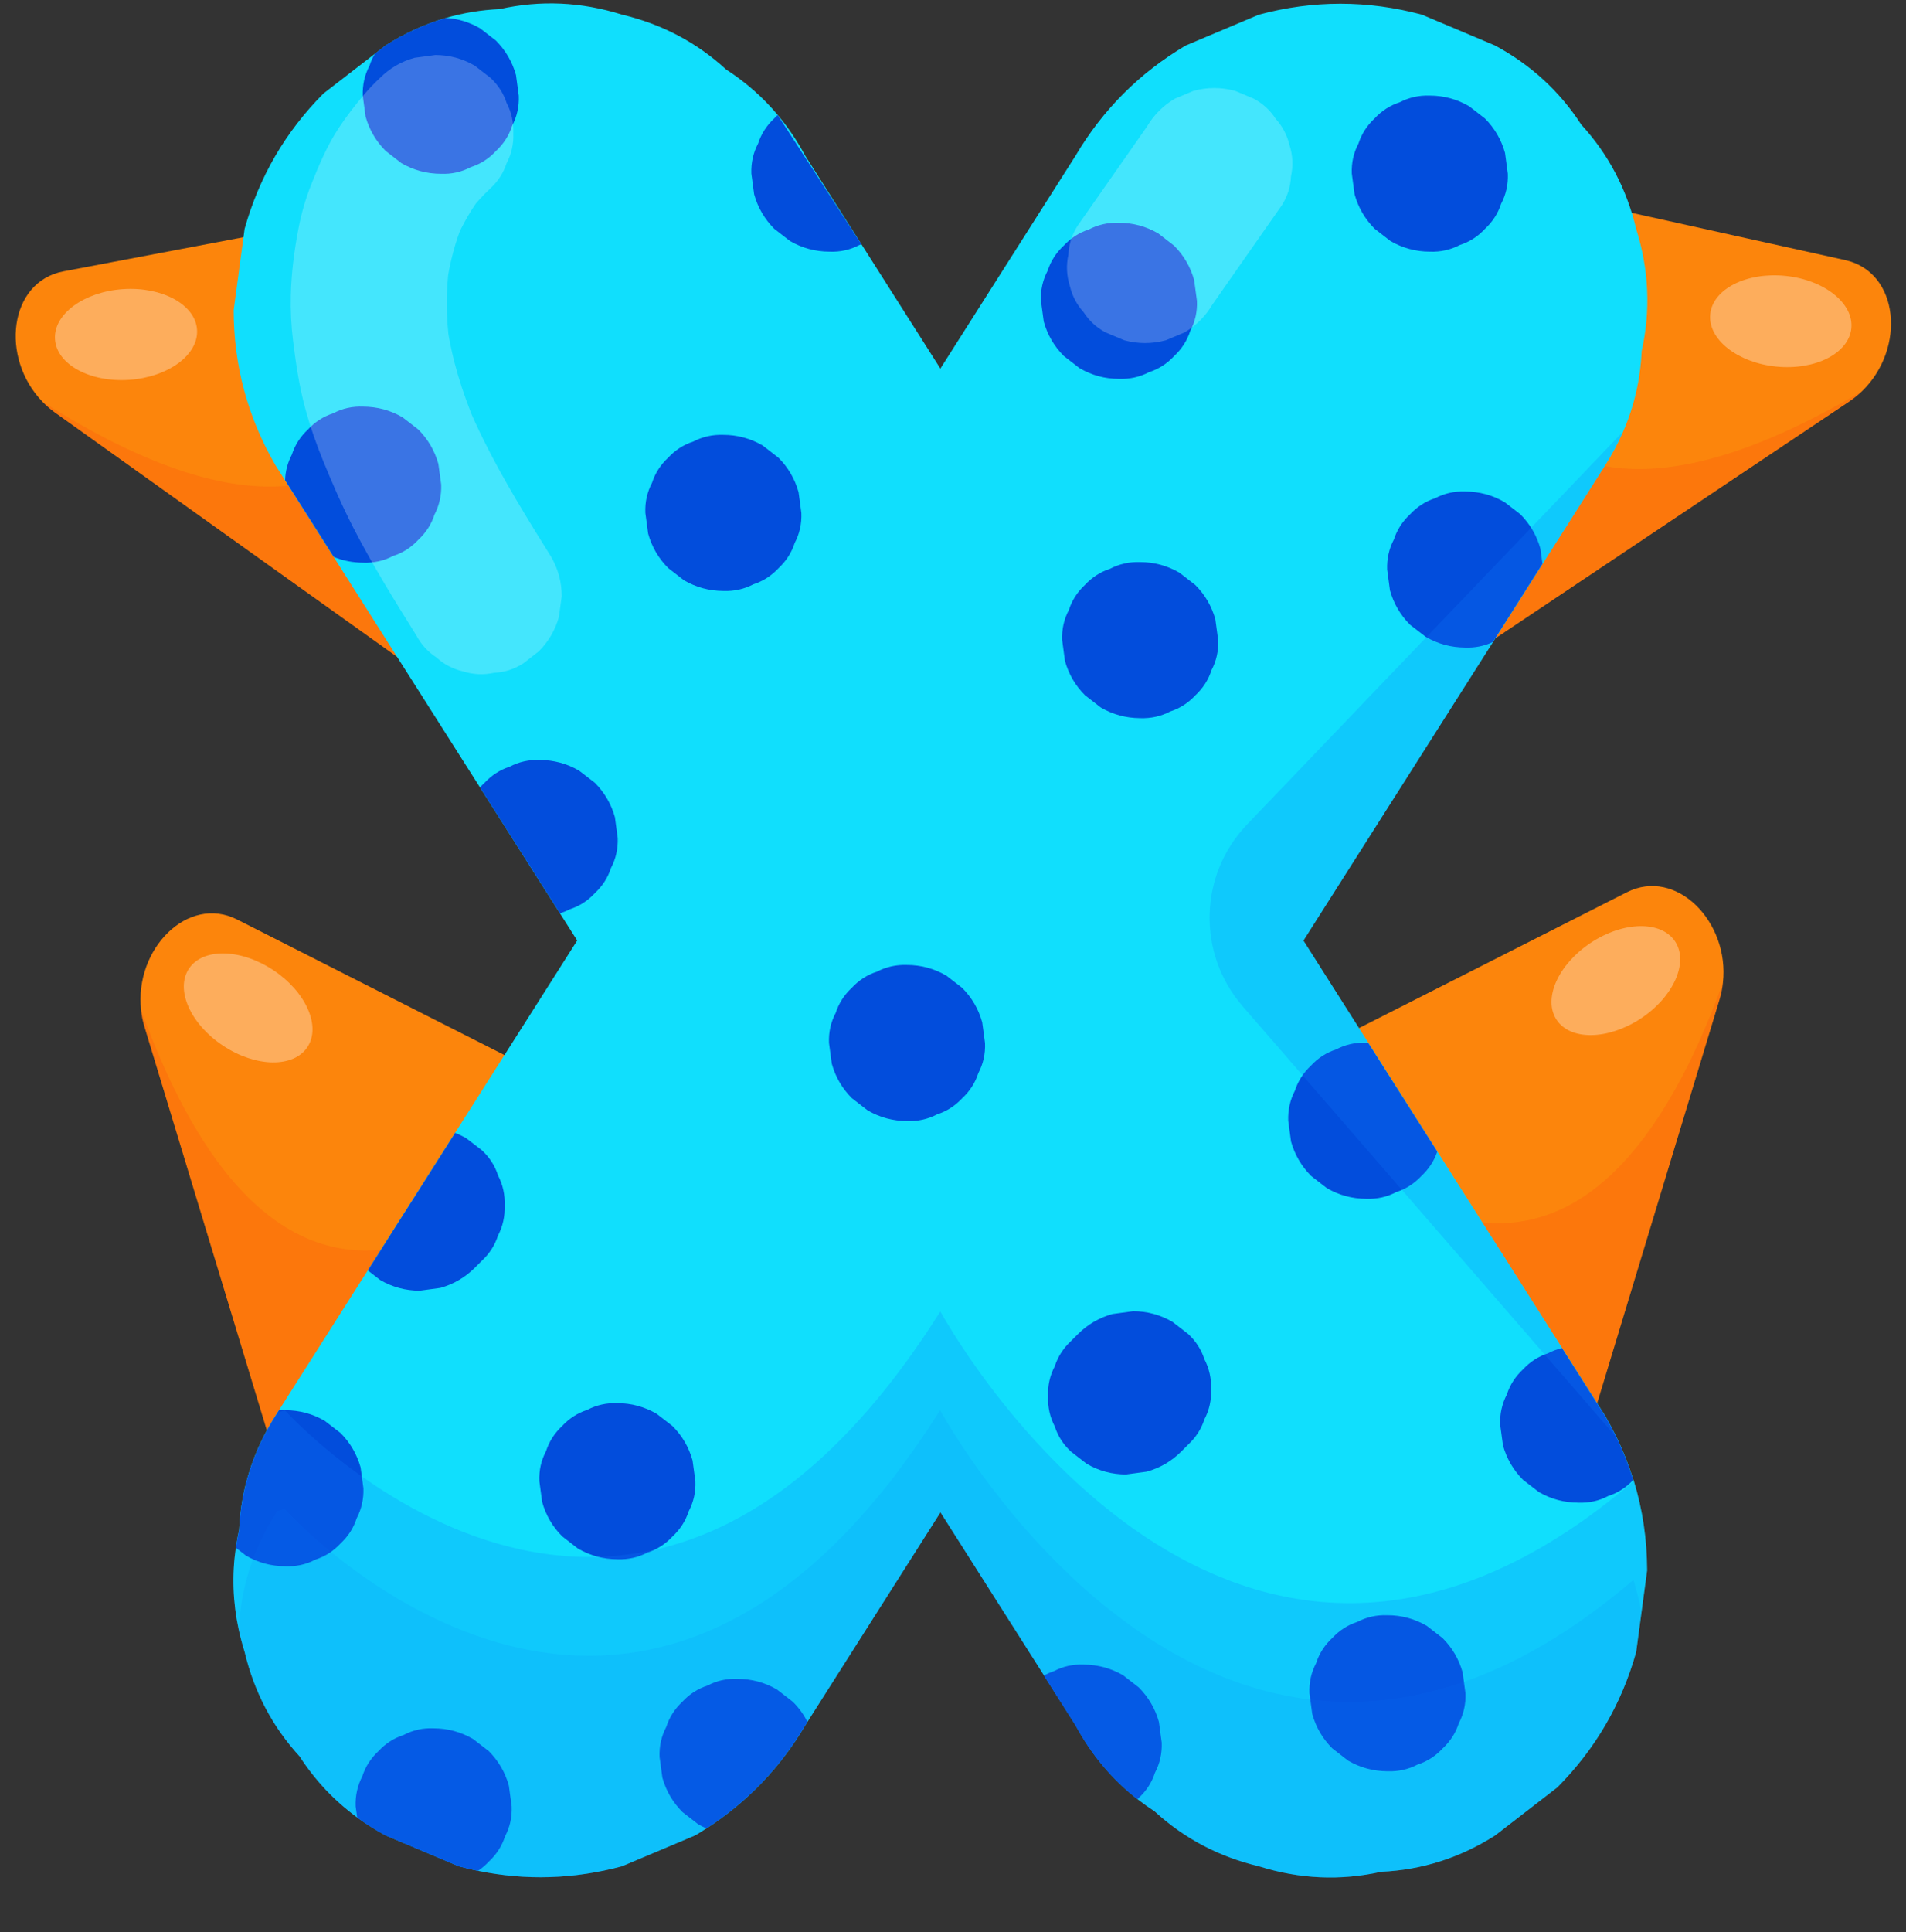 <?xml version="1.0" encoding="UTF-8"?>
<!DOCTYPE svg PUBLIC '-//W3C//DTD SVG 1.0//EN'
          'http://www.w3.org/TR/2001/REC-SVG-20010904/DTD/svg10.dtd'>
<svg height="3031.6" preserveAspectRatio="xMidYMid meet" version="1.0" viewBox="-2.5 28.9 2992.1 3031.6" width="2992.1" xmlns="http://www.w3.org/2000/svg" xmlns:xlink="http://www.w3.org/1999/xlink" zoomAndPan="magnify"
><rect x="-2.5" y="28.9" width="2992.1" height="3031.6" fill="#333333" stroke="none"/><g
  ><g
    ><g id="change1_2"
      ><path d="M2696.8,1597.5l-195.3,643.9c0,0-328.3-97.8-512.7-527.3l562.4-285c77.9-39.5,161.7,46.5,151,141.8 C2701.3,1579.6,2699.5,1588.6,2696.8,1597.5z" fill="#fc850c"
      /></g
      ><g id="change2_2"
      ><path d="M2696.8,1597.5l-195.3,643.9c0,0-328.3-97.8-512.7-527.3c0,0,439,612.4,713.4-143.3 C2701.3,1579.6,2699.5,1588.6,2696.8,1597.5z" fill="#fc430d" opacity=".2"
      /></g
      ><g id="change3_2"
      ><ellipse cx="2534" cy="1567.5" fill="#fff" opacity=".33" rx="111.5" ry="71.2" transform="rotate(-33.447 2534.251 1567.447)"
      /></g
    ></g
    ><g
    ><g id="change1_1"
      ><path d="M2899.7,659.5l-559.3,374.1c0,0-191.9-283.8-62-732.8L2894,437c85.3,18.9,95.6,138.5,26.9,205.4 C2914.5,648.6,2907.4,654.3,2899.7,659.5z" fill="#fc850c"
      /></g
      ><g id="change2_1"
      ><path d="M2899.7,659.5l-559.3,374.1c0,0-191.9-283.8-62-732.8c0,0-48.9,752,642.5,341.6 C2914.5,648.6,2907.4,654.3,2899.7,659.5z" fill="#fc430d" opacity=".2"
      /></g
      ><g id="change3_1"
      ><ellipse cx="2793" cy="533" fill="#fff" opacity=".33" rx="71.5" ry="111.3" transform="rotate(-84.26 2792.981 532.98)"
      /></g
    ></g
    ><g
    ><g id="change1_3"
      ><path d="M224.4,1640.3l195.3,643.9c0,0,328.3-97.8,512.7-527.3l-562.4-285c-77.9-39.5-161.7,46.5-151,141.8 C219.8,1622.5,221.7,1631.4,224.4,1640.3z" fill="#fc850c"
      /></g
      ><g id="change2_3"
      ><path d="M224.4,1640.3l195.3,643.9c0,0,328.3-97.8,512.7-527.3c0,0-439,612.4-713.4-143.3 C219.8,1622.5,221.7,1631.4,224.4,1640.3z" fill="#fc430d" opacity=".2"
      /></g
      ><g id="change3_3"
      ><ellipse cx="387" cy="1610.5" fill="#fff" opacity=".33" rx="71.2" ry="111.5" transform="rotate(-56.551 386.978 1610.416)"
      /></g
    ></g
    ><g
    ><g id="change1_4"
      ><path d="M84.7,676.9l547.7,390.9c0,0,200.4-277.9,84.3-730.6L97.2,454.7C11.4,471-2.5,590.3,64.1,659.2 C70.3,665.6,77.1,671.5,84.7,676.9z" fill="#fc850c"
      /></g
      ><g id="change2_4"
      ><path d="M84.7,676.9l547.7,390.9c0,0,200.4-277.9,84.3-730.6c0,0,26,753.1-652.6,322 C70.3,665.6,77.1,671.5,84.7,676.9z" fill="#fc430d" opacity=".2"
      /></g
      ><g id="change3_4"
      ><ellipse cx="195.5" cy="553.5" fill="#fff" opacity=".33" rx="111.7" ry="71.3" transform="matrix(.998 -.068 .068 .998 -37.408 14.671)"
      /></g
    ></g
    ><g id="change4_1"
    ><path d="M2562.4,2352.8c13.7,44.9,20.7,91.8,20.8,140.4c-2.9,21.8-5.9,43.6-8.8,65.5c-2.8,20.8-5.6,41.7-8.4,62.5 c-22.9,81.5-64.1,152.3-123.8,212.4c-32.5,25.1-65,50.2-97.4,75.3c-55.3,35.2-114.9,54.2-179,57.1c-64,14.3-128,11.5-192-8.6 c-62.7-14.9-117.2-43.6-163.7-86.2c-9.2-6-18.1-12.3-26.6-18.9c-40-31.2-72.4-69.9-97.4-116.1c-10.2-16.1-20.5-32.2-30.7-48.4 c-6.3-9.9-12.6-19.9-18.9-29.8c-54.2-85.3-108.4-170.7-162.6-256c-69.6,109.6-139.2,219.1-208.8,328.7c0,0,0,0,0,0 c-1.2,1.8-2.3,3.6-3.5,5.5c-39.2,66.3-90.9,120.2-155,161.7c-5.8,3.8-11.7,7.4-17.7,11c-38.3,16.2-76.7,32.4-115,48.5 c-75.3,20.2-150.6,22.6-226,7.1c-10-2.1-20-4.4-30-7.1c-38.3-16.2-76.7-32.3-115-48.5c-15.7-8.5-30.5-17.8-44.5-28 c-35.9-26.2-66.1-58.2-90.6-96c-42.6-46.5-71.3-101.1-86.2-163.7c-3.7-11.8-6.8-23.6-9.4-35.4c-9.2-42.7-10.7-85.5-4.5-128.2 c1.4-9.4,3.1-18.9,5.2-28.3c2.9-64.1,22-123.7,57.1-179c1.1-1.7,2.1-3.3,3.2-5c0.7-1.2,1.5-2.3,2.2-3.5 c8.4-13.3,16.9-26.6,25.3-39.8c38-59.9,76.1-119.8,114.1-179.6c43.5-68.5,87-137,130.5-205.5c2.2-3.5,4.4-6.9,6.6-10.4 c63.9-100.6,127.8-201.2,191.7-301.8c-9-14.2-18-28.3-27-42.5l-125.6-197.7c-25.1-39.6-50.3-79.1-75.4-118.7 c-51.4-81-102.9-162-154.3-243c-25.5-40.1-51-80.2-76.4-120.3v0c-5-7.8-9.9-15.6-14.9-23.5c-43.6-75.1-65.5-156.1-65.7-243 c0.8-6.1,1.6-12.1,2.4-18.2c4.9-36.6,9.8-73.2,14.8-109.8c22.9-81.5,64.1-152.4,123.8-212.4c26.9-20.8,53.9-41.6,80.8-62.4 c5.6-4.3,11.1-8.6,16.7-12.9C633.1,81,664.7,66.6,697.6,57c0,0,0,0,0,0c27.2-7.9,55.2-12.5,84.2-13.8c64-14.3,128-11.5,192,8.6 c62.7,14.9,117.2,43.6,163.7,86.2c30.8,19.9,57.8,43.7,80.9,71.3c16.3,19.4,30.6,40.6,43.1,63.8c10.2,16.1,20.5,32.2,30.7,48.4 c19.2,30.3,38.4,60.5,57.7,90.8c40.7,64,81.4,128.1,122,192.1c0.6,1,1.2,1.9,1.8,2.9c70.7-111.4,141.5-222.8,212.3-334.2 c42.8-72.3,100.4-129.9,172.7-172.7c38.3-16.2,76.7-32.3,115-48.5c85.3-22.9,170.7-22.9,256,0c38.3,16.2,76.7,32.3,115,48.5 c56.1,30.3,101.1,71.6,135.1,124c42.6,46.5,71.3,101.1,86.2,163.7c20.1,64,22.9,128,8.6,191.9c-2,44.3-11.7,86.4-29.2,126.5 c-7.8,17.9-17.1,35.4-28,52.5c-10.2,16.1-20.5,32.2-30.7,48.4c-22.5,35.4-45,70.8-67.5,106.2c-26,40.9-51.9,81.8-77.9,122.7 c-33.1,52.1-66.2,104.2-99.3,156.3c-66.1,104.1-132.2,208.1-198.3,312.2c34,53.4,67.9,106.9,101.9,160.4 c36.2,57,72.4,113.9,108.5,170.9c5.9,9.2,11.7,18.4,17.6,27.7c59.4,93.6,118.9,187.1,178.3,280.7l67.4,106.1 c6.5,11.3,12.6,22.7,18.2,34.2c10.5,21.8,19.2,44,26.2,66.7C2562.1,2351.6,2562.2,2352.2,2562.4,2352.8z" fill="#10dffd"
    /></g
    ><g id="change5_6"
    ><path d="M1349.7,412.2c-1,0.4-2,0.7-3,1.1c-14.6,7.7-30.3,11.2-47.2,10.5c-22.1-0.1-42.7-5.6-61.8-16.7 c-8.3-6.4-16.5-12.8-24.8-19.2c-15.2-15.3-25.7-33.3-31.5-54c-1.5-10.9-2.9-21.7-4.4-32.6c-0.6-16.9,2.9-32.6,10.6-47.2 c4.9-15.2,13.4-28.3,25.3-39.4c1.7-1.9,3.5-3.7,5.4-5.4L1349.7,412.2z" fill="#024ddc"
    /></g
    ><g id="change5_14"
    ><path d="M801.4,226.4c-4.9,15.2-13.4,28.3-25.3,39.4c-11.1,12-24.2,20.4-39.4,25.3c-14.6,7.7-30.3,11.2-47.2,10.5 c-22.1-0.1-42.7-5.6-61.8-16.7c-8.3-6.4-16.5-12.8-24.8-19.2c-15.2-15.3-25.7-33.3-31.5-54c-1.5-10.9-2.9-21.7-4.4-32.6 c-0.6-16.9,2.9-32.6,10.6-47.2c2.2-6.7,5-13,8.6-18.9c5.6-4.3,11.1-8.6,16.7-12.9C633,81,664.6,66.6,697.5,57c0,0,0,0,0,0 c19.1,1.2,37,6.7,53.7,16.4c8.3,6.4,16.5,12.8,24.8,19.2c15.2,15.3,25.7,33.3,31.5,54c1.5,10.9,2.9,21.7,4.4,32.6 C812.6,196.1,809,211.8,801.4,226.4z" fill="#024ddc"
    /></g
    ><g id="change5_15"
    ><path d="M679.5,836.5c-4.9,15.2-13.4,28.3-25.3,39.4c-11.1,11.9-24.2,20.4-39.4,25.3c-14.6,7.7-30.3,11.2-47.2,10.6 c-16.2-0.1-31.5-3-46.1-9c-25.5-40.1-51-80.2-76.4-120.3v0c0.4-14.3,4-27.7,10.6-40.3c4.9-15.2,13.4-28.3,25.3-39.4 c11.1-12,24.2-20.4,39.4-25.3c14.6-7.7,30.3-11.2,47.2-10.5c22.1,0.1,42.7,5.6,61.8,16.7c8.3,6.4,16.5,12.8,24.8,19.2 c15.2,15.3,25.7,33.3,31.5,54c1.5,10.9,2.9,21.7,4.4,32.6C690.6,806.2,687.1,821.9,679.5,836.5z" fill="#024ddc"
    /></g
    ><g id="change5_12"
    ><path d="M1133.1,956.2c16.9,0.6,32.6-2.9,47.2-10.5c15.2-4.9,28.3-13.4,39.4-25.3c11.9-11.1,20.4-24.2,25.3-39.4 c7.7-14.6,11.2-30.3,10.5-47.2c-1.5-10.9-2.9-21.7-4.4-32.6c-5.8-20.7-16.3-38.8-31.5-54c-8.3-6.4-16.5-12.8-24.8-19.2 c-19.1-11.1-39.7-16.7-61.8-16.7c-16.9-0.6-32.6,2.9-47.2,10.5c-15.2,4.9-28.3,13.4-39.4,25.3c-11.9,11.1-20.4,24.2-25.3,39.4 c-7.7,14.6-11.2,30.3-10.5,47.2c1.5,10.9,2.9,21.7,4.4,32.6c5.8,20.8,16.3,38.8,31.5,54c8.3,6.4,16.5,12.8,24.8,19.2 C1090.3,950.5,1110.9,956.1,1133.1,956.2L1133.1,956.2z" fill="#024ddc"
    /></g
    ><g id="change5_9"
    ><path d="M956.6,1391c-4.9,15.2-13.4,28.3-25.3,39.4c-11.1,12-24.2,20.4-39.4,25.3c-5,2.6-10.1,4.7-15.3,6.4 L751,1264.5c2.2-2.5,4.5-4.9,7.1-7.2c11.1-11.9,24.2-20.4,39.4-25.3c14.6-7.7,30.3-11.2,47.2-10.6c22.1,0.1,42.7,5.6,61.8,16.7 c8.3,6.4,16.5,12.8,24.8,19.1c15.2,15.3,25.7,33.3,31.5,54c1.5,10.9,2.9,21.7,4.4,32.6C967.8,1360.7,964.3,1376.4,956.6,1391z" fill="#024ddc"
    /></g
    ><g id="change5_17"
    ><path d="M1421.4,1788c16.9,0.6,32.6-2.9,47.2-10.5c15.2-4.9,28.3-13.4,39.4-25.3c11.9-11.1,20.4-24.2,25.3-39.4 c7.7-14.6,11.2-30.3,10.5-47.2c-1.5-10.9-2.9-21.7-4.4-32.6c-5.8-20.8-16.3-38.8-31.5-54c-8.3-6.4-16.5-12.8-24.8-19.2 c-19.1-11.1-39.7-16.7-61.8-16.7c-16.9-0.6-32.6,2.9-47.2,10.5c-15.2,4.9-28.3,13.4-39.4,25.3c-11.9,11.1-20.4,24.2-25.3,39.4 c-7.7,14.6-11.2,30.3-10.5,47.2c1.5,10.9,2.9,21.7,4.4,32.6c5.8,20.8,16.3,38.8,31.5,54c8.3,6.4,16.5,12.8,24.8,19.2 C1378.7,1782.3,1399.3,1787.9,1421.4,1788L1421.4,1788z" fill="#024ddc"
    /></g
    ><g id="change5_18"
    ><path d="M1787.4,1155.8c16.9,0.6,32.6-2.9,47.2-10.5c15.2-4.9,28.3-13.4,39.4-25.3c11.9-11.1,20.4-24.2,25.3-39.4 c7.7-14.6,11.2-30.3,10.5-47.2c-1.5-10.9-2.9-21.7-4.4-32.6c-5.8-20.8-16.3-38.8-31.5-54c-8.3-6.4-16.5-12.8-24.8-19.2 c-19.1-11.1-39.7-16.7-61.8-16.7c-16.9-0.6-32.6,2.9-47.2,10.5c-15.2,4.9-28.3,13.4-39.4,25.3c-11.9,11.1-20.4,24.2-25.3,39.4 c-7.7,14.6-11.2,30.3-10.5,47.2c1.5,10.9,2.9,21.7,4.4,32.6c5.8,20.8,16.3,38.8,31.5,54c8.3,6.4,16.5,12.8,24.8,19.2 C1744.7,1150.2,1765.3,1155.7,1787.4,1155.8L1787.4,1155.8z" fill="#024ddc"
    /></g
    ><g id="change5_5"
    ><path d="M1754.1,623.4c16.9,0.6,32.6-2.9,47.2-10.5c15.2-4.9,28.3-13.4,39.4-25.3c11.9-11.1,20.4-24.2,25.3-39.4 c7.7-14.6,11.2-30.3,10.5-47.2c-1.5-10.9-2.9-21.7-4.4-32.6c-5.8-20.8-16.3-38.8-31.5-54c-8.3-6.4-16.5-12.8-24.8-19.2 c-19.1-11.1-39.7-16.7-61.8-16.7c-16.9-0.6-32.6,2.9-47.2,10.5c-15.2,4.9-28.3,13.4-39.4,25.3c-11.9,11.1-20.4,24.2-25.3,39.4 c-7.7,14.6-11.2,30.3-10.5,47.2c1.5,10.9,2.9,21.7,4.4,32.6c5.8,20.8,16.3,38.8,31.5,54c8.3,6.4,16.5,12.8,24.8,19.2 C1711.4,617.8,1732,623.4,1754.1,623.4L1754.1,623.4z" fill="#024ddc"
    /></g
    ><g id="change5_11"
    ><path d="M2418.9,913.6c-26,40.9-51.9,81.8-77.9,122.7c-13.5,6.4-28,9.3-43.4,8.7c-22.1-0.1-42.7-5.6-61.8-16.7 c-8.3-6.4-16.5-12.8-24.8-19.1c-15.2-15.3-25.7-33.3-31.5-54c-1.5-10.9-2.9-21.7-4.4-32.6c-0.6-16.9,2.9-32.6,10.6-47.2 c4.9-15.2,13.4-28.3,25.3-39.4c11.1-11.9,24.2-20.4,39.4-25.3c14.6-7.7,30.3-11.2,47.2-10.6c22.1,0.1,42.7,5.6,61.8,16.7 c8.3,6.4,16.5,12.8,24.8,19.1c15.2,15.3,25.7,33.3,31.5,54C2416.7,897.7,2417.8,905.7,2418.9,913.6z" fill="#024ddc"
    /></g
    ><g id="change5_2"
    ><path d="M2242.1,423.8c16.9,0.6,32.6-2.9,47.2-10.5c15.2-4.9,28.3-13.4,39.4-25.3c11.9-11.1,20.4-24.2,25.3-39.4 c7.7-14.6,11.2-30.3,10.5-47.2c-1.5-10.9-2.9-21.7-4.4-32.6c-5.8-20.7-16.3-38.8-31.5-54c-8.3-6.4-16.5-12.8-24.8-19.2 c-19.1-11.1-39.7-16.7-61.8-16.7c-16.9-0.6-32.6,2.9-47.2,10.5c-15.2,4.9-28.3,13.4-39.4,25.3c-11.9,11.1-20.4,24.2-25.3,39.4 c-7.7,14.6-11.2,30.3-10.5,47.2c1.5,10.9,2.9,21.7,4.4,32.6c5.8,20.7,16.3,38.8,31.5,54c8.3,6.4,16.5,12.8,24.8,19.2 C2199.4,418.2,2220,423.7,2242.1,423.8L2242.1,423.8z" fill="#024ddc"
    /></g
    ><g id="change5_10"
    ><path d="M2253.8,1835.9c-5,14.7-13.3,27.4-24.9,38.2c-11.1,11.9-24.2,20.4-39.4,25.3c-14.6,7.7-30.3,11.2-47.2,10.6 c-22.1-0.1-42.7-5.6-61.8-16.7c-8.3-6.4-16.5-12.8-24.8-19.2c-15.2-15.3-25.7-33.3-31.5-54c-1.5-10.9-2.9-21.7-4.4-32.6 c-0.6-16.9,2.9-32.6,10.5-47.2c4.9-15.2,13.4-28.3,25.3-39.4c11.1-12,24.2-20.4,39.4-25.3c14.6-7.7,30.3-11.2,47.2-10.5 c1,0,2,0,3,0C2181.5,1722,2217.7,1778.9,2253.8,1835.9z" fill="#024ddc"
    /></g
    ><g id="change5_1"
    ><path d="M1689.7,2122.3c-3.7,3.7-7.4,7.4-11.1,11.1c-11.9,11.1-20.4,24.2-25.3,39.4c-7.7,14.6-11.2,30.3-10.5,47.2 c-0.6,16.9,2.9,32.6,10.5,47.2c4.9,15.2,13.4,28.3,25.3,39.4c8.3,6.4,16.5,12.8,24.8,19.2c19.1,11.1,39.7,16.7,61.8,16.7 c10.9-1.5,21.7-2.9,32.6-4.4c20.8-5.8,38.8-16.3,54-31.5c3.7-3.7,7.4-7.4,11.1-11.1c11.9-11.1,20.4-24.2,25.3-39.4 c7.7-14.6,11.2-30.3,10.5-47.2c0.6-16.9-2.9-32.6-10.5-47.2c-4.9-15.2-13.4-28.3-25.3-39.4c-8.3-6.4-16.5-12.8-24.8-19.2 c-19.1-11.1-39.7-16.7-61.8-16.7c-10.9,1.5-21.7,2.9-32.6,4.4C1723,2096.6,1705,2107.1,1689.7,2122.3L1689.7,2122.3z" fill="#024ddc"
    /></g
    ><g id="change5_3"
    ><path d="M2175.6,2808.3c16.9,0.6,32.6-2.9,47.2-10.5c15.2-4.9,28.3-13.4,39.4-25.3c11.9-11.1,20.4-24.2,25.3-39.4 c7.7-14.6,11.2-30.3,10.5-47.2c-1.5-10.9-2.9-21.7-4.4-32.6c-5.8-20.8-16.3-38.8-31.5-54c-8.3-6.4-16.5-12.8-24.8-19.2 c-19.1-11.1-39.7-16.7-61.8-16.7c-16.9-0.6-32.6,2.9-47.2,10.5c-15.2,4.9-28.3,13.4-39.4,25.3c-11.9,11.1-20.4,24.2-25.3,39.4 c-7.7,14.6-11.2,30.3-10.5,47.2c1.5,10.9,2.9,21.7,4.4,32.6c5.8,20.8,16.3,38.8,31.5,54c8.3,6.4,16.5,12.8,24.8,19.2 C2132.9,2802.7,2153.5,2808.2,2175.6,2808.3L2175.6,2808.3z" fill="#024ddc"
    /></g
    ><g id="change5_8"
    ><path d="M2561.4,2351.2c-11.1,11.8-24.1,20.2-39.2,25.1c-14.6,7.7-30.3,11.2-47.2,10.5c-22.1-0.1-42.7-5.6-61.8-16.7 c-8.3-6.4-16.5-12.8-24.8-19.1c-15.2-15.3-25.7-33.3-31.5-54.1c-1.5-10.9-2.9-21.7-4.4-32.6c-0.6-16.9,2.9-32.6,10.5-47.2 c4.9-15.2,13.4-28.3,25.3-39.4c11.1-11.9,24.2-20.4,39.4-25.3c7-3.7,14.3-6.4,21.8-8.2l67.4,106.1 C2535.9,2282.8,2550.7,2316.5,2561.4,2351.2z" fill="#024ddc"
    /></g
    ><g id="change5_16"
    ><path d="M1810.6,2810.6c-4.9,15.2-13.4,28.3-25.3,39.4c-0.7,0.8-1.4,1.5-2.2,2.3c-40-31.2-72.4-69.9-97.4-116.1 c-10.2-16.1-20.5-32.2-30.7-48.4c-6.3-9.9-12.6-19.9-18.9-29.8c4.9-2.6,10-4.8,15.4-6.6c14.6-7.7,30.3-11.2,47.2-10.5 c22.1,0.1,42.7,5.6,61.8,16.7c8.3,6.4,16.5,12.8,24.8,19.2c15.2,15.3,25.7,33.3,31.5,54c1.5,10.9,2.9,21.7,4.4,32.6 C1821.8,2780.3,1818.3,2796,1810.6,2810.6z" fill="#024ddc"
    /></g
    ><g id="change5_19"
    ><path d="M966.7,2475.6c16.9,0.6,32.6-2.9,47.2-10.5c15.2-4.9,28.3-13.4,39.4-25.3c11.9-11.1,20.4-24.2,25.3-39.4 c7.7-14.6,11.2-30.3,10.5-47.2c-1.5-10.9-2.9-21.7-4.4-32.6c-5.8-20.8-16.3-38.8-31.5-54c-8.3-6.4-16.5-12.8-24.8-19.2 c-19.1-11.1-39.7-16.7-61.8-16.7c-16.9-0.6-32.6,2.9-47.2,10.5c-15.2,4.9-28.3,13.4-39.4,25.3c-11.9,11.1-20.4,24.2-25.3,39.4 c-7.7,14.6-11.2,30.3-10.5,47.2c1.5,10.9,2.9,21.7,4.4,32.6c5.8,20.8,16.3,38.8,31.5,54c8.3,6.4,16.5,12.8,24.8,19.2 C924,2469.9,944.6,2475.5,966.7,2475.6L966.7,2475.6z" fill="#024ddc"
    /></g
    ><g id="change5_7"
    ><path d="M789.7,1920.6c0.6,16.9-2.9,32.6-10.5,47.2c-4.9,15.2-13.4,28.3-25.3,39.4l-11.1,11.1 c-15.3,15.2-33.3,25.7-54,31.5c-10.9,1.5-21.7,2.9-32.6,4.4c-22.1-0.1-42.7-5.6-61.8-16.7c-6.5-5-13-10.1-19.5-15.1 c43.5-68.5,87-137,130.5-205.5c2.2-3.5,4.4-6.9,6.6-10.4c5.8,2.3,11.6,5.1,17.2,8.3c8.3,6.4,16.5,12.8,24.8,19.1 c12,11.1,20.4,24.2,25.3,39.4C786.9,1888,790.4,1903.7,789.7,1920.6z" fill="#024ddc"
    /></g
    ><g id="change5_13"
    ><path d="M557.4,2411.4c-4.9,15.2-13.4,28.3-25.3,39.4c-11.1,12-24.2,20.4-39.4,25.3c-14.6,7.7-30.3,11.2-47.2,10.5 c-22.1-0.1-42.7-5.6-61.8-16.7c-5.3-4.1-10.6-8.2-15.9-12.3c1.4-9.4,3.1-18.9,5.2-28.3c2.9-64.1,22-123.7,57.1-179 c1.8-2.8,3.6-5.7,5.4-8.5c3.3-0.2,6.6-0.2,10-0.1c22.1,0.1,42.7,5.6,61.8,16.7c8.3,6.4,16.5,12.8,24.8,19.1 c15.2,15.3,25.7,33.3,31.5,54c1.5,10.9,2.9,21.7,4.4,32.6C568.6,2381,565,2396.8,557.4,2411.4z" fill="#024ddc"
    /></g
    ><g id="change5_20"
    ><path d="M790.3,2910.5c-4.9,15.2-13.4,28.3-25.3,39.4c-5.3,5.7-11,10.6-17.3,14.7c-10-2.1-20-4.4-30-7.1 c-38.3-16.2-76.7-32.3-115-48.5c-15.7-8.5-30.5-17.8-44.5-28c-0.8-5.9-1.6-11.8-2.4-17.7c-0.6-16.9,2.9-32.6,10.5-47.2 c4.9-15.2,13.4-28.3,25.3-39.4c11.1-11.9,24.2-20.4,39.4-25.3c14.6-7.7,30.3-11.2,47.2-10.5c22.1,0.1,42.7,5.6,61.8,16.7 c8.3,6.4,16.5,12.8,24.8,19.1c15.2,15.3,25.7,33.3,31.5,54.1c1.5,10.9,2.9,21.7,4.4,32.6C801.5,2880.1,798,2895.9,790.3,2910.5z" fill="#024ddc"
    /></g
    ><g id="change5_4"
    ><path d="M1265,2730.8C1265,2730.8,1265,2730.8,1265,2730.8c-1.2,1.8-2.3,3.6-3.5,5.5c-39.2,66.3-90.9,120.2-155,161.7 c-4.4-1.9-8.7-4.1-12.9-6.5c-8.3-6.4-16.5-12.8-24.8-19.2c-15.2-15.3-25.7-33.3-31.5-54c-1.5-10.9-2.9-21.7-4.4-32.6 c-0.6-16.9,2.9-32.6,10.6-47.2c4.9-15.2,13.4-28.3,25.3-39.4c11.1-12,24.2-20.4,39.4-25.3c14.6-7.7,30.3-11.2,47.2-10.5 c22.1,0.1,42.7,5.6,61.8,16.7c8.3,6.4,16.5,12.8,24.8,19.2C1251.5,2708.5,1259.2,2719.1,1265,2730.8z" fill="#024ddc"
    /></g
    ><g id="change6_1"
    ><path d="M2517,2250.3c6.5,11.3,12.6,22.7,18.2,34.2l-587.1-676.8c-71.6-82.6-68.6-206.1,7-285l590-616.1 c-7.8,17.9-17.1,35.4-28,52.5c-10.2,16.1-20.5,32.2-30.7,48.4c-22.5,35.4-45,70.8-67.4,106.2c-26,40.9-51.9,81.8-77.9,122.7 c-33.1,52.1-66.2,104.2-99.2,156.3c-66.1,104.1-132.2,208.1-198.3,312.2c33.9,53.4,67.9,106.9,101.8,160.4 c36.2,57,72.3,113.9,108.5,170.9c5.8,9.2,11.7,18.4,17.6,27.7c59.4,93.6,118.9,187.1,178.3,280.7L2517,2250.3z" fill="#117dfd" opacity=".22"
    /></g
    ><g id="change6_2"
    ><path d="M2583,2493.3c-5.7,42.7-11.5,85.3-17.2,128c-22.9,81.5-64.1,152.3-123.8,212.4c-32.5,25.1-64.9,50.2-97.4,75.3 c-55.3,35.2-114.9,54.2-179,57.1c-64,14.3-128,11.5-191.9-8.6c-62.6-14.9-117.2-43.6-163.7-86.2c-9.2-6-18.1-12.3-26.6-18.9 c-40-31.2-72.4-69.9-97.4-116.1c-10.2-16.1-20.5-32.2-30.7-48.4c-6.3-9.9-12.6-19.9-18.9-29.8c-54.2-85.3-108.4-170.7-162.6-256 c-69.6,109.6-139.2,219.1-208.8,328.7c0,0,0,0,0,0c-1.2,1.8-2.3,3.6-3.5,5.5c-39.2,66.3-90.9,120.2-155,161.7 c-5.8,3.8-11.7,7.4-17.7,11c-38.3,16.2-76.7,32.4-115,48.5c-75.3,20.2-150.6,22.6-225.9,7.1c-10-2.1-20-4.4-30-7.1 c-38.3-16.2-76.7-32.3-115-48.5c-15.7-8.5-30.5-17.8-44.5-28c-35.9-26.2-66.1-58.2-90.6-96c-42.6-46.5-71.3-101.1-86.2-163.7 c-17.1-54.5-21.7-109.1-13.8-163.6c1.4-9.4,3.1-18.9,5.2-28.3c2.9-64.1,22-123.7,57.1-179c1.1-1.7,2.1-3.3,3.2-5l11.5-3.5 c0,0,547.1,609.4,1028.9-155.2c0,0,443.1,818.8,1088.4,266.2c0,0,0,0,0,0C2575.9,2397.8,2582.8,2444.6,2583,2493.3z" fill="#117dfd" opacity=".22"
    /></g
    ><g id="change6_3"
    ><path d="M2574.2,2558.7c-2.8,20.8-5.6,41.7-8.4,62.5c-22.9,81.5-64.1,152.3-123.8,212.4 c-32.5,25.1-64.9,50.2-97.4,75.3c-55.3,35.2-114.9,54.2-179,57.1c-64,14.3-128,11.5-191.9-8.6c-62.6-14.9-117.2-43.6-163.7-86.2 c-9.2-6-18.1-12.3-26.6-18.9c-40-31.2-72.4-69.9-97.4-116.1c-10.2-16.1-20.5-32.2-30.7-48.4c-6.3-9.9-12.6-19.9-18.9-29.8 c-54.2-85.3-108.4-170.7-162.6-256c-69.6,109.6-139.2,219.1-208.8,328.7c0,0,0,0,0,0c-1.2,1.8-2.3,3.6-3.5,5.5 c-39.2,66.3-90.9,120.2-155,161.7c-5.8,3.8-11.7,7.4-17.7,11c-38.3,16.2-76.7,32.4-115,48.5c-75.3,20.2-150.6,22.6-225.9,7.1 c-10-2.1-20-4.4-30-7.1c-38.3-16.2-76.7-32.3-115-48.5c-15.7-8.5-30.5-17.8-44.5-28c-35.9-26.2-66.1-58.2-90.6-96 c-42.6-46.5-71.3-101.1-86.2-163.7c-3.7-11.8-6.8-23.6-9.3-35.4c0.1-0.5,0.2-0.9,0.3-1.4c2.9-64.1,22-123.7,57.1-179 c1.1-1.7,2.1-3.3,3.2-5l11.5-3.5c0,0,547.1,609.4,1028.9-155.2c0,0,443.1,818.8,1088.4,266.2c0,0,0,0,0,0 C2566.8,2524.7,2571,2541.6,2574.2,2558.7z" fill="#117dfd" opacity=".11"
    /></g
    ><g id="change3_5" opacity=".22"
    ><path d="M594.2,151c-8.9,8.2-17.2,16.9-25,26.1c-14.1,16.7-27.7,34.1-39.7,52.3c-18.5,28-31.6,59.1-43.9,90.2 c-8.7,22.1-15.2,45-19.6,68.2c-6.6,34.2-11.1,69.3-12,104.1c-0.6,24.1,0.6,48.3,3.6,72.2c4.5,36.1,9.7,71.5,19.3,106.6 c7.5,27.5,16.9,54.4,27.6,80.7c14.8,36.3,30.4,72.1,48.4,107c29.7,57.6,63.9,112.7,98.2,167.7c7.7,14.3,18.2,25.7,31.5,34.4 c11.8,10.8,25.7,18.1,41.7,21.9c16.3,5.1,32.6,5.8,48.8,2.2c16.3-0.7,31.5-5.6,45.5-14.5c8.3-6.4,16.5-12.8,24.8-19.2 c15.2-15.3,25.7-33.3,31.5-54c1.5-10.9,2.9-21.7,4.4-32.6c-0.1-22.1-5.6-42.7-16.7-61.8c-37.2-59.6-74.3-119.4-105.6-182.4 c-8.9-18-17.3-36.2-25.1-54.6c4.1,9.8,8.2,19.5,12.3,29.3c-21.3-50.8-38-103.9-45.4-158.6c1.5,10.9,2.9,21.7,4.4,32.6 c-5.5-41.2-5.8-83-0.4-124.2c-1.5,10.9-2.9,21.7-4.4,32.6c4.7-34.6,13.4-68.5,26.9-100.7c-4.1,9.8-8.2,19.5-12.3,29.3 c10.8-25.2,24.4-49.1,41.2-70.8c-6.4,8.3-12.8,16.5-19.2,24.8c9.9-12.7,20.7-24.5,32.5-35.5c11.9-11.1,20.4-24.2,25.3-39.4 c7.7-14.6,11.2-30.3,10.5-47.2c0.6-16.9-2.9-32.6-10.5-47.2c-4.9-15.2-13.4-28.3-25.3-39.4c-8.3-6.4-16.5-12.8-24.8-19.2 c-19.1-11.1-39.7-16.7-61.8-16.7c-10.9,1.5-21.7,2.9-32.6,4.4C627.5,125.3,609.4,135.8,594.2,151L594.2,151z" fill="#fff"
    /></g
    ><g id="change3_6" opacity=".22"
    ><path d="M1798,227.6c-36.3,51.8-72.5,103.7-108.8,155.5c-9,14.1-13.8,29.2-14.5,45.5c-3.6,16.3-2.9,32.6,2.2,48.8 c3.8,15.9,11.1,29.8,21.9,41.7c8.6,13.3,20.1,23.9,34.4,31.5c9.8,4.1,19.5,8.2,29.3,12.3c21.7,5.8,43.4,5.8,65.1,0 c9.8-4.1,19.5-8.2,29.3-12.3c18.4-10.9,33.1-25.5,43.9-43.9c36.3-51.8,72.5-103.7,108.8-155.5c9-14.1,13.8-29.2,14.5-45.5 c3.6-16.3,2.9-32.6-2.2-48.8c-3.8-15.9-11.1-29.8-21.9-41.7c-8.6-13.3-20.1-23.9-34.4-31.5c-9.8-4.1-19.5-8.2-29.3-12.3 c-21.7-5.8-43.4-5.8-65.1,0c-9.8,4.1-19.5,8.2-29.3,12.3C1823.5,194.5,1808.9,209.2,1798,227.6L1798,227.6z" fill="#fff"
    /></g
  ></g
></svg
>
